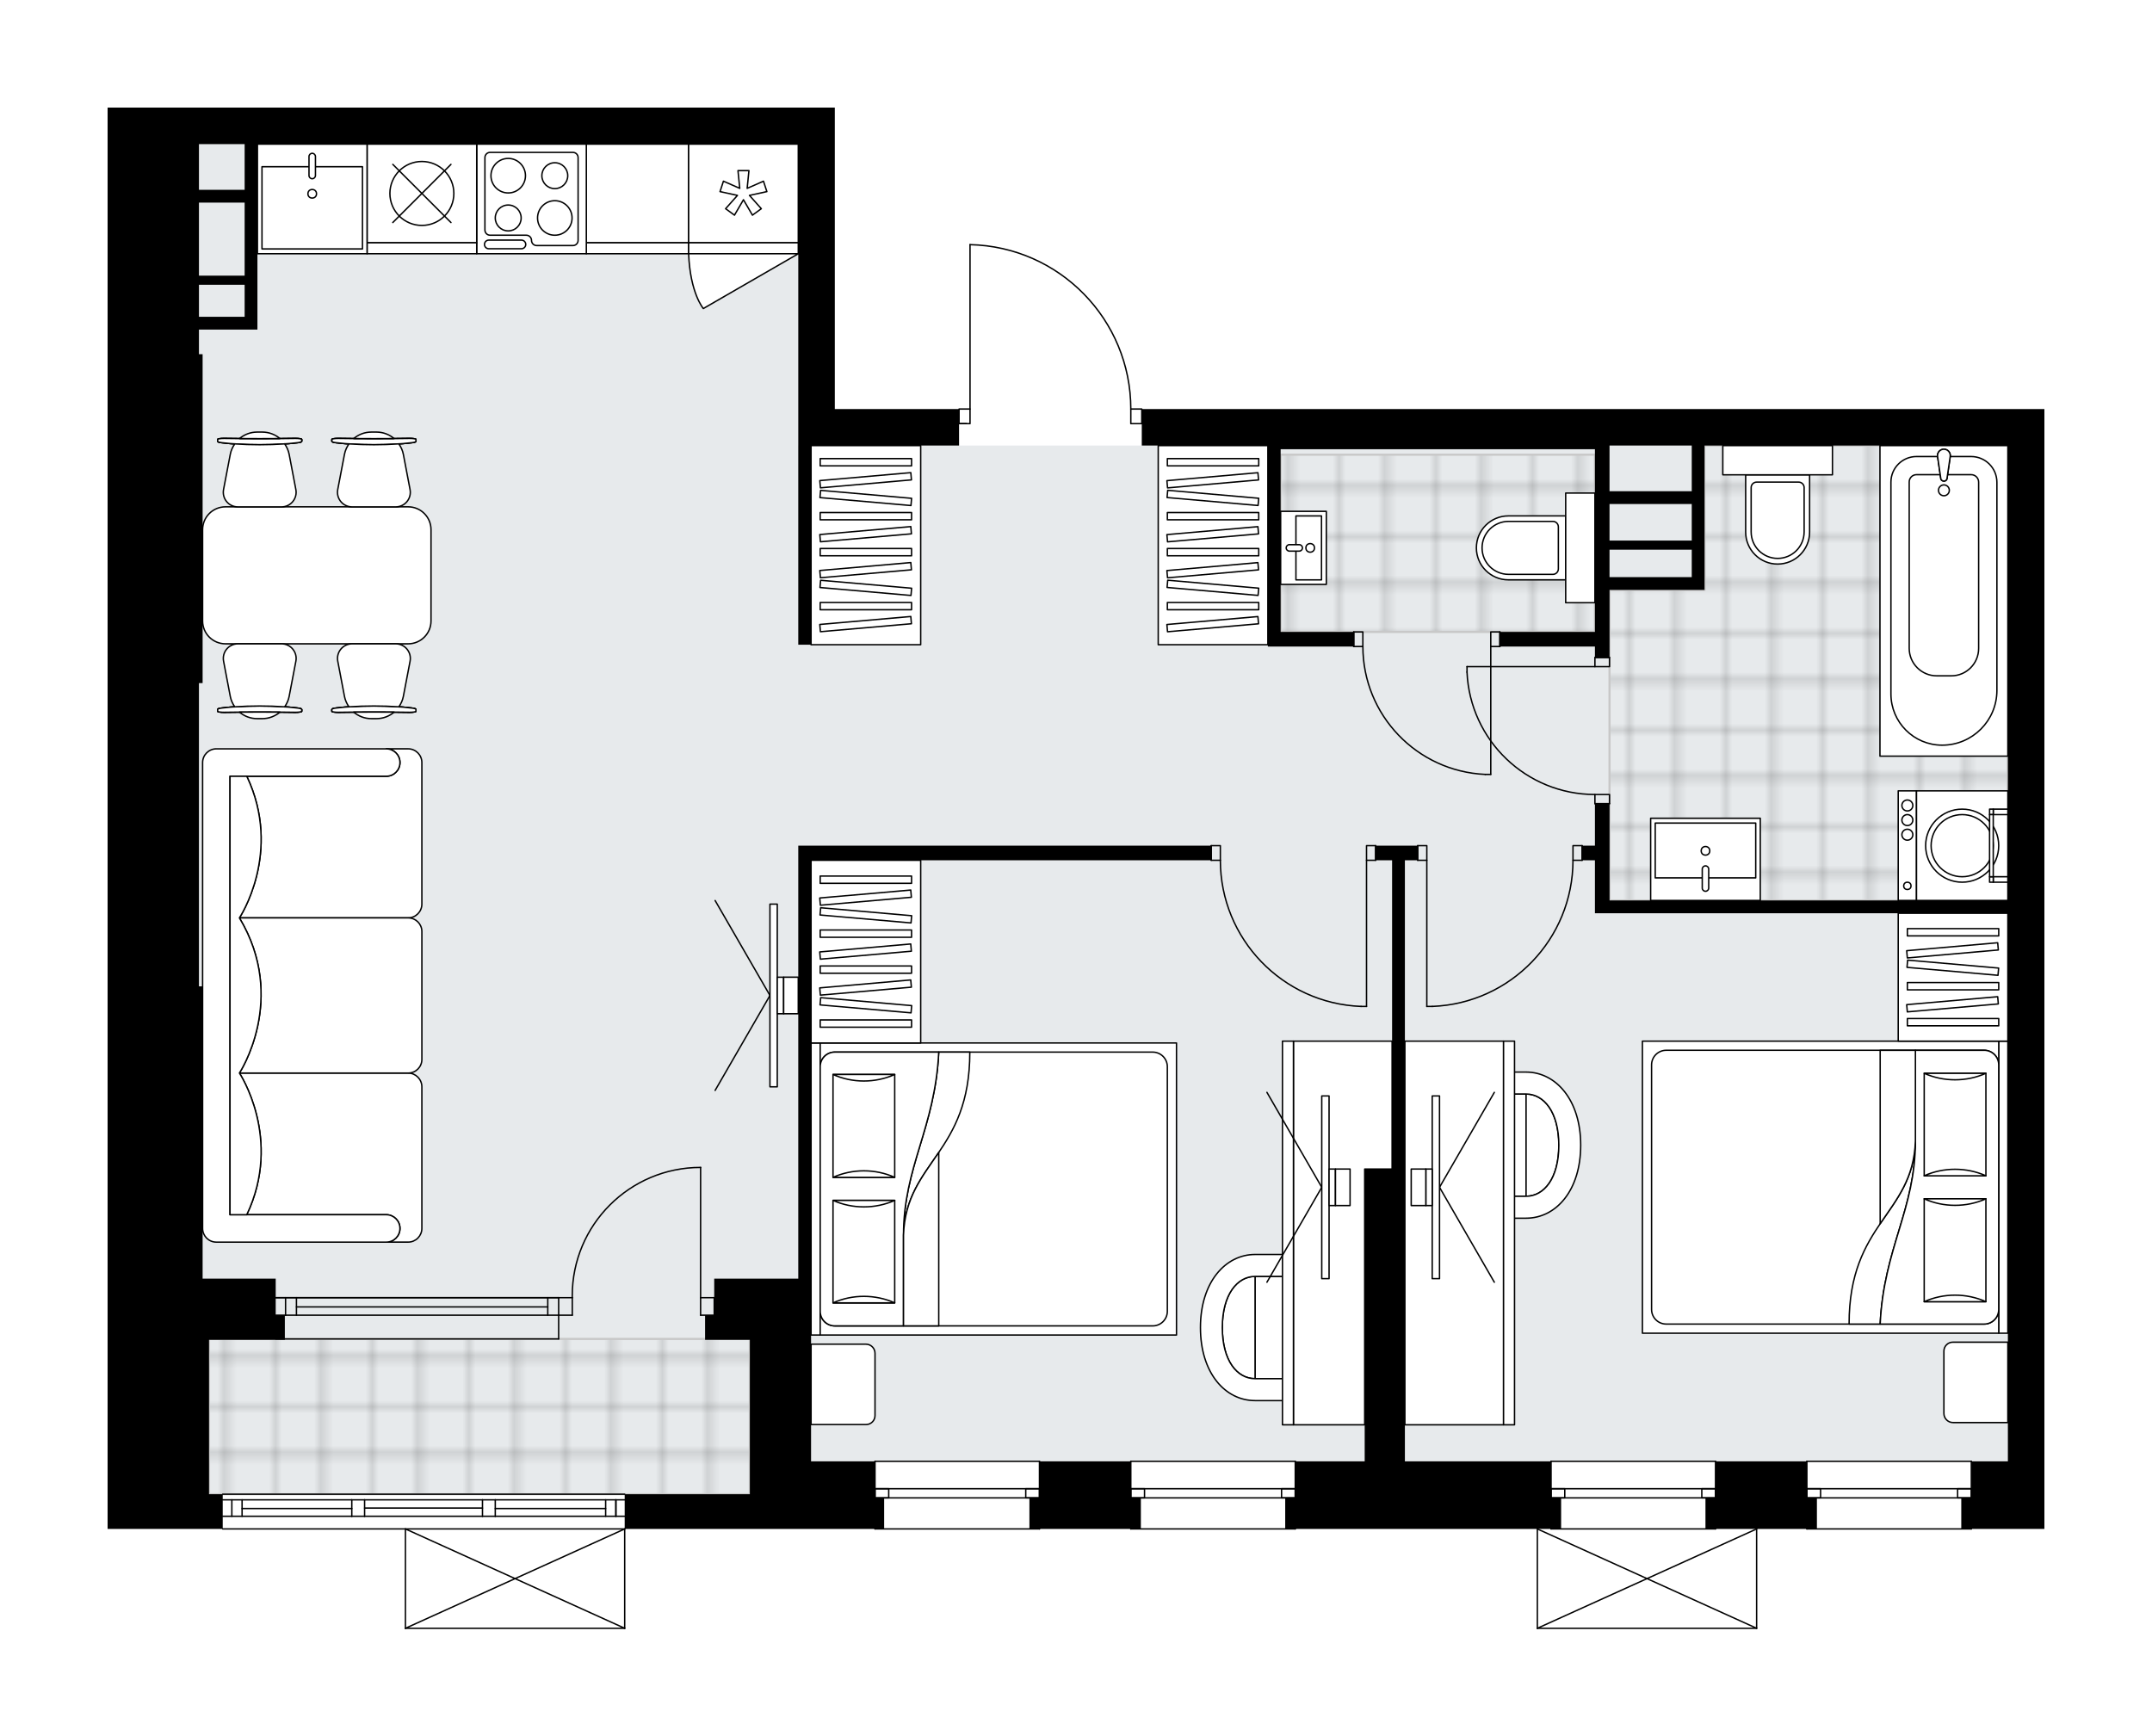 <svg xmlns="http://www.w3.org/2000/svg" xmlns:xlink="http://www.w3.org/1999/xlink" height="1613.85px" id="Layer_1" style="enable-background:new 0 0 2000 1613.85;" version="1.1" viewBox="0 0 2000 1613.85" width="2000px" x="0px" y="0px" xml:space="preserve">
<style type="text/css">
	.st0{fill:none;}
	.st1{opacity:0.25;fill:none;stroke:#010101;stroke-width:0.4;stroke-miterlimit:10;}
	.st2{fill:#FFFFFF;}
	.st3{fill:#E7EAEC;}
	.st4{fill:url(#SVGID_1_);stroke:#C8C8C8;stroke-width:2;stroke-linecap:round;stroke-linejoin:round;stroke-miterlimit:10;}
	
		.st5{fill:url(#SVGID_00000158020082856127350760000007268354482971832474_);stroke:#C8C8C8;stroke-width:2;stroke-linecap:round;stroke-linejoin:round;stroke-miterlimit:10;}
	
		.st6{fill:url(#SVGID_00000065763508889900746800000018198273642748509858_);stroke:#C8C8C8;stroke-width:2;stroke-linecap:round;stroke-linejoin:round;stroke-miterlimit:10;}
	.st7{fill:none;stroke:#000000;stroke-width:1.3;stroke-linecap:round;stroke-linejoin:round;stroke-miterlimit:10;}
	.st8{fill:#FFFFFF;stroke:#000000;stroke-width:1.3;stroke-linecap:round;stroke-linejoin:round;stroke-miterlimit:10;}
	.st9{fill:none;stroke:#000000;stroke-width:1.3;stroke-linecap:round;stroke-linejoin:round;}
	.st10{fill:none;stroke:#000000;stroke-width:1.3;stroke-linecap:round;stroke-linejoin:round;stroke-dasharray:10.4,10.4;}
	.st11{fill:none;stroke:#000000;stroke-width:1.3;stroke-linecap:round;stroke-linejoin:round;stroke-dasharray:9.883,9.883;}
	.st12{font-family: 'Arial-BoldMT','Arial'; font-weight:bold;}
	.st13{font-size:89.859px;}
	.st14{font-size:74.882px;}
	.st15{font-family: 'ArialMT','Arial';}
	.st16{font-size:40px;}
</style>
<pattern height="14.57" id="New_Pattern_Swatch_2" patternUnits="userSpaceOnUse" style="overflow:visible;" viewBox="7.49 -22.06 14.57 14.57" width="14.57" x="129.29" y="2676.2">
	<g>
		<rect class="st0" height="14.57" width="14.57" x="7.49" y="-22.06" />
		<g>
			<rect class="st1" height="7.29" width="7.29" x="14.77" y="-7.49" />
		</g>
		<g>
			<rect class="st1" height="7.29" width="7.29" x="0.2" y="-7.49" />
		</g>
		<g>
			<rect class="st1" height="7.29" width="7.29" x="22.06" y="-14.77" />
		</g>
		<g>
			<rect class="st1" height="7.29" width="7.29" x="7.49" y="-14.77" />
			<rect class="st1" height="7.29" width="7.29" x="14.77" y="-22.06" />
		</g>
		<g>
			<rect class="st1" height="7.29" width="7.29" x="0.2" y="-22.06" />
		</g>
		<g>
			<rect class="st1" height="7.29" width="7.29" x="22.06" y="-29.35" />
		</g>
		<g>
			<rect class="st1" height="7.29" width="7.29" x="7.49" y="-29.35" />
		</g>
	</g>
</pattern>
<path class="st2" d="M1495.85,380.19H1900v33.96v944.15v33.96v28.87h-67.27c0,0.36-0.29,0.65-0.65,0.65h-152.83  c-0.36,0-0.65-0.29-0.65-0.65h-45.4v92.34c0,0,0,0.01,0,0.01c0,0.04-0.01,0.07-0.02,0.11c-0.01,0.05-0.01,0.1-0.03,0.15  c0,0,0,0,0,0.01c0,0.01-0.01,0.01-0.01,0.01c-0.05,0.09-0.12,0.17-0.2,0.23c-0.02,0.02-0.04,0.03-0.07,0.05  c-0.09,0.05-0.19,0.09-0.31,0.09c0,0,0,0-0.01,0c0,0,0,0,0,0h-203.77c0,0,0,0,0,0c0,0,0,0-0.01,0c-0.11,0-0.21-0.04-0.31-0.09  c-0.02-0.01-0.04-0.03-0.07-0.05c-0.08-0.06-0.16-0.14-0.2-0.23c0-0.01-0.01-0.01-0.01-0.01c0,0,0,0,0-0.01  c-0.02-0.05-0.02-0.1-0.03-0.15c-0.01-0.04-0.02-0.07-0.02-0.11c0,0,0-0.01,0-0.01v-92.34h-223.7c0,0.36-0.29,0.65-0.65,0.65  h-152.83c-0.36,0-0.65-0.29-0.65-0.65h-83.61c0,0.36-0.29,0.65-0.65,0.65H813.21c-0.36,0-0.65-0.29-0.65-0.65H696.89h-31.42h-84.26  v92.34c0,0,0,0,0,0.01c0,0.05-0.02,0.09-0.03,0.14c-0.01,0.04-0.01,0.08-0.03,0.12c0,0,0,0.01,0,0.01c0,0.01-0.01,0.01-0.02,0.02  c-0.05,0.09-0.12,0.17-0.2,0.23c-0.02,0.02-0.04,0.03-0.07,0.05c-0.09,0.05-0.19,0.09-0.31,0.09c0,0,0,0,0,0c0,0,0,0,0,0H376.8  c0,0,0,0,0,0c0,0,0,0,0,0c-0.11,0-0.21-0.04-0.31-0.09c-0.03-0.01-0.05-0.03-0.07-0.05c-0.08-0.06-0.15-0.14-0.2-0.23  c0-0.01-0.01-0.01-0.02-0.02c0,0,0-0.01,0-0.01c-0.02-0.04-0.02-0.08-0.03-0.12c-0.01-0.05-0.03-0.09-0.03-0.14c0,0,0,0,0-0.01  v-91.69H206.98c-0.36,0-0.65-0.29-0.65-0.65h-12.09H100v-28.87v-33.96v-112.92V916.79V634.91V329.25V100h84.91h590.94v33.96v246.23  h114.82c0-0.36,0.29-0.65,0.65-0.65h9.54V227.4c0,0,0,0,0-0.01c0,0,0-0.01,0-0.01c0.01-0.33,0.24-0.59,0.58-0.62  c0.03,0,0.05-0.01,0.07-0.01c0,0,0,0,0.01,0c0,0,0.01,0,0.01,0c40.34,0.9,78.1,17.28,106.32,46.13  c28.06,28.69,43.58,66.55,43.75,106.66h9.55c0.36,0,0.65,0.29,0.65,0.65h116.52H1495.85z" id="background" />
<g id="floor">
	<polygon class="st3" points="741.89,414.15 741.89,133.96 184.91,133.96 184.91,1244.53 194.25,1244.53 194.25,1388.87    696.89,1388.87 696.89,1358.3 1866.04,1358.3 1866.04,414.15  " />
	<pattern id="SVGID_1_" patternTransform="matrix(5.991 0 0 5.991 36281.031 48854.336)" xlink:href="#New_Pattern_Swatch_2">
	</pattern>
	<rect class="st4" height="144.34" width="502.64" x="194.25" y="1244.53" />
	
		<pattern id="SVGID_00000155855746761511584900000003670279924984077496_" patternTransform="matrix(5.991 0 0 5.991 36281.031 48854.336)" xlink:href="#New_Pattern_Swatch_2">
	</pattern>
	
		<polygon points="   1866.04,414.15 1583.84,414.15 1584.25,548.22 1495.85,548.22 1495.85,836.98 1866.04,836.98  " style="fill:url(#SVGID_00000155855746761511584900000003670279924984077496_);stroke:#C8C8C8;stroke-width:2;stroke-linecap:round;stroke-linejoin:round;stroke-miterlimit:10;" />
	
		<pattern id="SVGID_00000166659148198442459680000012782637592950606481_" patternTransform="matrix(5.991 0 0 5.991 36281.031 48854.336)" xlink:href="#New_Pattern_Swatch_2">
	</pattern>
	
		<rect height="164.72" style="fill:url(#SVGID_00000166659148198442459680000012782637592950606481_);stroke:#C8C8C8;stroke-width:2;stroke-linecap:round;stroke-linejoin:round;stroke-miterlimit:10;" width="292.08" x="1190.19" y="422.64" />
	<g id="LINE_00000156547811436302841020000017288902069395716232_">
		<line class="st7" x1="519.2" x2="256.23" y1="1206.19" y2="1206.19" />
	</g>
	<g id="LINE_00000035495684951997350510000009460928108893986712_">
		<line class="st7" x1="519.2" x2="256.23" y1="1222.45" y2="1222.45" />
	</g>
	<g id="LINE_00000176043380899184038830000011489281613153334440_">
		<line class="st7" x1="509.08" x2="275.51" y1="1214.77" y2="1214.77" />
	</g>
	<g id="LINE_00000145764752572310132860000009593354949089204153_">
		<line class="st7" x1="265.39" x2="265.39" y1="1206.19" y2="1222.45" />
	</g>
	<g id="LINE_00000047738860794498087810000000381379506510963104_">
		<line class="st7" x1="509.08" x2="509.08" y1="1206.19" y2="1222.45" />
	</g>
	<g id="LINE_00000108293654207727485950000000276231716801882760_">
		<line class="st7" x1="519.2" x2="256.23" y1="1206.19" y2="1206.19" />
	</g>
	<g id="LINE_00000070115048283955853250000000593085987315091357_">
		<line class="st7" x1="256.23" x2="519.2" y1="1244.53" y2="1244.53" />
	</g>
	<g id="LINE_00000031887273050332532590000007315692708626560135_">
		<line class="st7" x1="275.51" x2="275.51" y1="1206.18" y2="1222.44" />
	</g>
	<g id="LINE_00000134220777002353740110000008424174044821512611_">
		<line class="st7" x1="519.2" x2="519.2" y1="1206.19" y2="1244.53" />
	</g>
	<g id="LINE_00000118377074124347902690000001963451826691032230_">
		<line class="st7" x1="1441.51" x2="1594.34" y1="1421.13" y2="1421.13" />
	</g>
	<g id="LINE_00000045604614576134733550000011672948392782862222_">
		<line class="st7" x1="1594.34" x2="1441.51" y1="1358.3" y2="1358.3" />
	</g>
	<g id="LWPOLYLINE_00000064327513851029668030000013265025141366556591_">
		<rect class="st7" height="8.49" width="12.74" x="1441.51" y="1383.77" />
	</g>
	<g id="LINE_00000078723207614358672980000014114641426333295031_">
		<line class="st7" x1="1594.34" x2="1441.51" y1="1392.26" y2="1392.26" />
	</g>
	<g id="LINE_00000091707179933892052480000007646263455020988059_">
		<line class="st7" x1="1441.51" x2="1594.34" y1="1383.77" y2="1383.77" />
	</g>
	<g id="LINE_00000175293252179654093120000000589251408883379610_">
		<line class="st7" x1="1441.51" x2="1441.51" y1="1421.13" y2="1358.3" />
	</g>
	<g id="LWPOLYLINE_00000038409454567238569230000008240227090073458050_">
		<rect class="st7" height="8.49" width="12.74" x="1581.6" y="1383.77" />
	</g>
	<g id="LINE_00000010270384970332633850000006145285592415667848_">
		<line class="st7" x1="1594.34" x2="1594.34" y1="1421.13" y2="1358.3" />
	</g>
	<g id="LINE_00000031891912692412658670000015526212474357534391_">
		<line class="st7" x1="1679.25" x2="1832.08" y1="1421.13" y2="1421.13" />
	</g>
	<g id="LINE_00000136384919955348736270000002655086303344452515_">
		<line class="st7" x1="1832.08" x2="1679.25" y1="1358.3" y2="1358.3" />
	</g>
	<g id="LWPOLYLINE_00000047035333526693748370000002221275354691300526_">
		<rect class="st7" height="8.49" width="12.74" x="1679.25" y="1383.77" />
	</g>
	<g id="LINE_00000047778191466338954730000014997261603237997481_">
		<line class="st7" x1="1832.08" x2="1679.25" y1="1392.26" y2="1392.26" />
	</g>
	<g id="LINE_00000049193971869290676370000011522342913404786092_">
		<line class="st7" x1="1679.25" x2="1832.08" y1="1383.77" y2="1383.77" />
	</g>
	<g id="LINE_00000058579268391705407680000000397510894734807228_">
		<line class="st7" x1="1679.25" x2="1679.25" y1="1421.13" y2="1358.3" />
	</g>
	<g id="LWPOLYLINE_00000168817295493515619480000018067619278299082125_">
		<rect class="st7" height="8.49" width="12.74" x="1819.34" y="1383.77" />
	</g>
	<g id="LINE_00000019669088358181854780000015453232081066399167_">
		<line class="st7" x1="1832.08" x2="1832.08" y1="1421.13" y2="1358.3" />
	</g>
	<g id="LINE_00000085942089749519405900000011367711765086796689_">
		<line class="st7" x1="1050.94" x2="1203.77" y1="1421.13" y2="1421.13" />
	</g>
	<g id="LINE_00000101796571469215333250000016555818461898621887_">
		<line class="st7" x1="1203.77" x2="1050.94" y1="1358.3" y2="1358.3" />
	</g>
	<g id="LWPOLYLINE_00000142854751624925279780000002988828059494276241_">
		<rect class="st7" height="8.49" width="12.74" x="1050.94" y="1383.77" />
	</g>
	<g id="LINE_00000091719299009496816430000016330000055581746586_">
		<line class="st7" x1="1203.77" x2="1050.94" y1="1392.26" y2="1392.26" />
	</g>
	<g id="LINE_00000159445269682260383410000004882244825672455063_">
		<line class="st7" x1="1050.94" x2="1203.77" y1="1383.77" y2="1383.77" />
	</g>
	<g id="LINE_00000119813302753120366880000013508213738957192098_">
		<line class="st7" x1="1050.94" x2="1050.94" y1="1421.13" y2="1358.3" />
	</g>
	<g id="LWPOLYLINE_00000077325660676859467330000000589798924393380538_">
		<rect class="st7" height="8.49" width="12.74" x="1191.04" y="1383.77" />
	</g>
	<g id="LINE_00000169536498225316690760000018119543199556190356_">
		<line class="st7" x1="1203.77" x2="1203.77" y1="1421.13" y2="1358.3" />
	</g>
	<g id="LINE_00000056403410176455571170000005969778403527871678_">
		<line class="st7" x1="813.21" x2="966.04" y1="1421.13" y2="1421.13" />
	</g>
	<g id="LINE_00000045587138976581674760000012319427266891452328_">
		<line class="st7" x1="966.04" x2="813.21" y1="1358.3" y2="1358.3" />
	</g>
	<g id="LWPOLYLINE_00000049211534415916817840000002632933947307714219_">
		<rect class="st7" height="8.49" width="12.74" x="813.21" y="1383.77" />
	</g>
	<g id="LINE_00000177453316946293819560000006071974363109284031_">
		<line class="st7" x1="966.04" x2="813.21" y1="1392.26" y2="1392.26" />
	</g>
	<g id="LINE_00000183945661450378077490000002375787616051823498_">
		<line class="st7" x1="813.21" x2="966.04" y1="1383.77" y2="1383.77" />
	</g>
	<g id="LINE_00000017483676826058459790000006654348191486155392_">
		<line class="st7" x1="813.21" x2="813.21" y1="1421.13" y2="1358.3" />
	</g>
	<g id="LWPOLYLINE_00000072981697256271533640000009037988164958073263_">
		<rect class="st7" height="8.49" width="12.74" x="953.3" y="1383.77" />
	</g>
	<g id="LINE_00000139978230441066795600000006743413770040798354_">
		<line class="st7" x1="966.04" x2="966.04" y1="1421.13" y2="1358.3" />
	</g>
	<g id="LINE_00000028298056714965553640000009128748951191241892_">
		<line class="st7" x1="580.57" x2="206.98" y1="1421.13" y2="1421.13" />
	</g>
	<g id="LINE_00000101811843532791671260000014088344739151934626_">
		<line class="st7" x1="572.38" x2="572.38" y1="1409.37" y2="1394.08" />
	</g>
	<g id="LINE_00000161608166327661626790000003088737227968477605_">
		<line class="st7" x1="215.47" x2="215.47" y1="1409.37" y2="1394.08" />
	</g>
	<g id="LINE_00000110448991148979548760000001727068250666992042_">
		<line class="st7" x1="460.29" x2="562.87" y1="1402.15" y2="1402.15" />
	</g>
	<g id="LINE_00000134946577113399126820000010871095236711283115_">
		<line class="st7" x1="224.98" x2="326.95" y1="1402.15" y2="1402.15" />
	</g>
	<g id="LINE_00000103257072159437529620000006438449338917947820_">
		<line class="st7" x1="224.98" x2="224.98" y1="1394.08" y2="1409.37" />
	</g>
	<g id="LINE_00000009587451043203631630000007738715095518365883_">
		<line class="st7" x1="572.38" x2="572.38" y1="1409.37" y2="1394.08" />
	</g>
	<g id="LINE_00000018212411763629477540000003143233194330355899_">
		<line class="st7" x1="562.87" x2="562.87" y1="1394.08" y2="1409.37" />
	</g>
	<g id="LINE_00000175315341242222277360000002731772046991321018_">
		<line class="st7" x1="448.4" x2="448.4" y1="1409.37" y2="1394.08" />
	</g>
	<g id="LINE_00000139992997734317842190000012552108338330003610_">
		<line class="st7" x1="448.4" x2="460.29" y1="1394.08" y2="1394.08" />
	</g>
	<g id="LINE_00000148653260993846472340000012319731720120474763_">
		<line class="st7" x1="460.29" x2="460.29" y1="1394.08" y2="1409.37" />
	</g>
	<g id="LINE_00000114771909597638214270000000294582280193244838_">
		<line class="st7" x1="460.29" x2="448.4" y1="1409.37" y2="1409.37" />
	</g>
	<g id="LINE_00000167385958628103712470000017733659438592540032_">
		<line class="st7" x1="206.98" x2="580.57" y1="1388.87" y2="1388.87" />
	</g>
	<g id="LINE_00000164509295153601095040000001512047259467069824_">
		<line class="st7" x1="326.95" x2="326.95" y1="1409.37" y2="1394.08" />
	</g>
	<g id="LINE_00000149347161835303228040000012303656824473154437_">
		<line class="st7" x1="326.95" x2="338.84" y1="1394.08" y2="1394.08" />
	</g>
	<g id="LINE_00000080887379873834695980000005666644282292906678_">
		<line class="st7" x1="338.84" x2="338.84" y1="1394.08" y2="1409.37" />
	</g>
	<g id="LINE_00000031885549419280061860000011856907655148677784_">
		<line class="st7" x1="338.84" x2="326.95" y1="1409.37" y2="1409.37" />
	</g>
	<g id="LINE_00000028299168192472363720000011896223463953237165_">
		<line class="st7" x1="338.84" x2="448.4" y1="1401.73" y2="1401.73" />
	</g>
	<g id="LWPOLYLINE_00000110472637826261242260000003210449231527886490_">
		<line class="st7" x1="326.95" x2="206.98" y1="1409.37" y2="1409.37" />
	</g>
	<g id="LWPOLYLINE_00000119090559585164827800000007384767372301844414_">
		<line class="st7" x1="338.84" x2="448.4" y1="1409.37" y2="1409.37" />
	</g>
	<g id="LWPOLYLINE_00000039851381171064012920000010487337772611599745_">
		<line class="st7" x1="460.29" x2="580.57" y1="1409.37" y2="1409.37" />
	</g>
	<g id="LWPOLYLINE_00000176751602701982413730000017363557212451213465_">
		<line class="st7" x1="326.95" x2="206.98" y1="1394.08" y2="1394.08" />
	</g>
	<g id="LWPOLYLINE_00000015317221690243661260000014359986229386414258_">
		<line class="st7" x1="338.84" x2="448.4" y1="1394.08" y2="1394.08" />
	</g>
	<g id="LWPOLYLINE_00000096040250468938453260000001353888243284967052_">
		<line class="st7" x1="460.29" x2="580.57" y1="1394.08" y2="1394.08" />
	</g>
	<g id="ARC_00000078012733953189568800000013697430132107970205_">
		<path class="st7" d="M1050.94,380.19c0-83.08-66.37-150.95-149.43-152.79" />
	</g>
	<g id="LINE_00000135676466794031643630000005936352777403740343_">
		<line class="st7" x1="898.11" x2="891.32" y1="393.77" y2="393.77" />
	</g>
	<g id="LINE_00000054977416630692391900000005034209134135692477_">
		<line class="st7" x1="901.51" x2="901.51" y1="380.19" y2="227.4" />
	</g>
	<g id="LWPOLYLINE_00000107547766840844178210000004917418270421109136_">
		<rect class="st7" height="13.58" width="10.19" x="1050.94" y="380.19" />
	</g>
	<g id="LWPOLYLINE_00000058586809255611792220000011388808314957353631_">
		<rect class="st7" height="13.58" width="10.19" x="891.32" y="380.19" />
	</g>
	<g id="LWPOLYLINE_00000116206229017839195500000007027252888691179912_">
		<rect class="st7" height="8.49" width="13.58" x="1482.26" y="611.13" />
	</g>
	<g id="LWPOLYLINE_00000002382893280095650050000016333515488234036649_">
		<rect class="st7" height="8.49" width="13.58" x="1482.26" y="738.49" />
	</g>
	<g id="LINE_00000008139002059622180330000002127879759938646663_">
		<line class="st7" x1="1482.26" x2="1495.85" y1="611.13" y2="611.13" />
	</g>
	<g id="LINE_00000078037402048498377910000001720968468095112112_">
		<line class="st7" x1="1482.26" x2="1495.85" y1="746.98" y2="746.98" />
	</g>
	<g id="LINE_00000145774789214933233340000010870147777249512576_">
		<line class="st7" x1="1482.26" x2="1363.4" y1="619.62" y2="619.62" />
	</g>
	<g id="ARC_00000014630363658270982830000017934651014325880744_">
		<path class="st7" d="M1482.26,738.49c-63.67-0.04-116.04-50.17-118.87-113.77" />
	</g>
	<g id="LINE_00000090995452802581982790000009549864675167361703_">
		<line class="st7" x1="1363.4" x2="1363.4" y1="619.62" y2="624.72" />
	</g>
	<g id="LWPOLYLINE_00000084494813091238978460000009300063522325585854_">
		<rect class="st7" height="13.58" width="8.49" x="1317.55" y="786.04" />
	</g>
	<g id="LWPOLYLINE_00000032618440610620168540000013116925552909619129_">
		<rect class="st7" height="13.58" width="8.49" x="1461.89" y="786.04" />
	</g>
	<g id="LINE_00000093148543389669968350000001404365642514506394_">
		<line class="st7" x1="1317.55" x2="1317.55" y1="799.62" y2="786.04" />
	</g>
	<g id="LINE_00000009562350971099262130000010623069989035769219_">
		<line class="st7" x1="1470.38" x2="1470.38" y1="799.62" y2="786.04" />
	</g>
	<g id="LINE_00000085229103679407384580000004686845957821123005_">
		<line class="st7" x1="1326.04" x2="1326.04" y1="799.62" y2="935.47" />
	</g>
	<g id="LINE_00000057870829167395894030000005651497279441843853_">
		<line class="st7" x1="1331.13" x2="1326.04" y1="935.47" y2="935.47" />
	</g>
	<g id="ARC_00000098219560465578373670000002886274668422960298_">
		<path class="st7" d="M1461.89,799.62c-0.04,73.05-57.76,133.02-130.75,135.85" />
	</g>
	<g id="LWPOLYLINE_00000044882767745273447610000005838130968376034729_">
		<rect class="st7" height="13.58" width="8.49" x="1270" y="786.04" />
	</g>
	<g id="LWPOLYLINE_00000081628901397512019960000013813916266891362478_">
		<rect class="st7" height="13.58" width="8.49" x="1125.66" y="786.04" />
	</g>
	<g id="LINE_00000082337386800108314200000007337152638508603279_">
		<line class="st7" x1="1278.49" x2="1278.49" y1="799.62" y2="786.04" />
	</g>
	<g id="LINE_00000160179686709995721700000013060544579286662041_">
		<line class="st7" x1="1125.66" x2="1125.66" y1="799.62" y2="786.04" />
	</g>
	<g id="LINE_00000071535328173423485120000003021729392816473236_">
		<line class="st7" x1="1270" x2="1270" y1="799.62" y2="935.47" />
	</g>
	<g id="LINE_00000004534240539771019940000008112294934220107140_">
		<line class="st7" x1="1264.91" x2="1270" y1="935.47" y2="935.47" />
	</g>
	<g id="ARC_00000044151308571310002250000010525355642707415941_">
		<path class="st7" d="M1264.91,935.47c-72.99-2.83-130.72-62.8-130.75-135.85" />
	</g>
	<g id="LWPOLYLINE_00000140696285284509814660000011954089011901909152_">
		<rect class="st7" height="13.58" width="8.49" x="1385.47" y="587.36" />
	</g>
	<g id="LWPOLYLINE_00000177455785850389432850000006931638632182994087_">
		<rect class="st7" height="13.58" width="8.49" x="1258.11" y="587.36" />
	</g>
	<g id="LINE_00000047778072878268399680000005464813156832829875_">
		<line class="st7" x1="1393.96" x2="1393.96" y1="600.94" y2="587.36" />
	</g>
	<g id="LINE_00000150810755047706769870000007872837943811905723_">
		<line class="st7" x1="1258.11" x2="1258.11" y1="600.94" y2="587.36" />
	</g>
	<g id="LINE_00000123439166178851008540000017419838440694189199_">
		<line class="st7" x1="1385.47" x2="1385.47" y1="600.94" y2="719.81" />
	</g>
	<g id="ARC_00000143596566272280618470000015538857332609216149_">
		<path class="st7" d="M1380.38,719.81c-63.61-2.83-113.73-55.2-113.77-118.87" />
	</g>
	<g id="LINE_00000175291621344577543430000008945782771303258546_">
		<line class="st7" x1="1385.47" x2="1380.38" y1="719.81" y2="719.81" />
	</g>
	<g id="ARC_00000129921873415717761960000001728841428158965688_">
		<path class="st7" d="M651.12,1085.11c-65.88,0.01-119.29,53.42-119.29,119.3c0,0.59,0,1.18,0.01,1.77" />
	</g>
	<g id="LINE_00000001664085973026967170000016209838670492260766_">
		<line class="st7" x1="651.12" x2="651.12" y1="1206.19" y2="1085.11" />
	</g>
	<g id="LINE_00000065785367337081858940000010445992782528529332_">
		<line class="st7" x1="519.2" x2="531.85" y1="1206.19" y2="1206.19" />
	</g>
	<g id="LINE_00000022535000245755809640000005079889499559827879_">
		<line class="st7" x1="531.85" x2="531.85" y1="1206.19" y2="1222.45" />
	</g>
	<g id="LINE_00000026858673811112590550000002514132098756158879_">
		<line class="st7" x1="531.85" x2="519.2" y1="1222.45" y2="1222.45" />
	</g>
	<g id="LINE_00000082332729743816467200000008241202506492930178_">
		<line class="st7" x1="663.77" x2="651.12" y1="1222.45" y2="1222.45" />
	</g>
	<g id="LINE_00000009567442052621453500000004532043361796838819_">
		<line class="st7" x1="651.12" x2="651.12" y1="1222.45" y2="1206.19" />
	</g>
	<g id="LINE_00000159466954996854952960000012278601859758355886_">
		<line class="st7" x1="651.12" x2="663.77" y1="1206.19" y2="1206.19" />
	</g>
	<g id="LINE_00000124869417291927468380000007743479558206401666_">
		<line class="st7" x1="663.77" x2="663.77" y1="1222.45" y2="1206.19" />
	</g>
	<g id="LINE_00000089551009281772571420000009458215533195043721_">
		<line class="st7" x1="1632.55" x2="1428.77" y1="1513.48" y2="1513.48" />
	</g>
	<g id="LINE_00000057114107260945725950000011907624784110701479_">
		<line class="st7" x1="1428.77" x2="1428.77" y1="1513.48" y2="1421.13" />
	</g>
	<g id="LINE_00000066517949283378371130000013905246733456416405_">
		<line class="st7" x1="1632.55" x2="1632.55" y1="1421.13" y2="1513.48" />
	</g>
	<g id="LWPOLYLINE_00000028301089444833911730000008274820675523020191_">
		<line class="st7" x1="1428.77" x2="1632.55" y1="1421.13" y2="1513.48" />
	</g>
	<g id="LWPOLYLINE_00000069355523741050731040000012373127425306257809_">
		<line class="st7" x1="1632.55" x2="1428.77" y1="1421.13" y2="1513.48" />
	</g>
	<g id="LINE_00000178179573278215819920000014797965856103695530_">
		<line class="st7" x1="580.57" x2="376.79" y1="1513.48" y2="1513.48" />
	</g>
	<g id="LINE_00000130634003456316357070000012738751279614888887_">
		<line class="st7" x1="376.79" x2="376.79" y1="1513.48" y2="1421.13" />
	</g>
	<g id="LINE_00000002362195341228017730000013012108159243070093_">
		<line class="st7" x1="580.57" x2="580.57" y1="1421.13" y2="1513.48" />
	</g>
	<g id="LWPOLYLINE_00000132081750729323979020000010596808544115099569_">
		<line class="st7" x1="376.79" x2="580.57" y1="1421.13" y2="1513.48" />
	</g>
	<g id="LWPOLYLINE_00000111169556518101961530000006092286320248072597_">
		<line class="st7" x1="580.57" x2="376.79" y1="1421.13" y2="1513.48" />
	</g>
	<polygon points="741.89,786.04 741.89,1188.49 696.89,1188.49 663.77,1188.49 663.77,1222.45 655.28,1222.45 655.28,1245.38    663.77,1245.38 696.89,1245.38 696.89,1358.3 696.89,1388.87 665.47,1388.87 580.57,1388.87 580.57,1421.13 665.47,1421.13    696.89,1421.13 813.21,1421.13 821.7,1421.13 821.7,1392.26 813.21,1392.26 813.21,1358.3 753.77,1358.3 753.77,1188.49    753.77,799.62 1125.66,799.62 1125.66,786.04 753.77,786.04  " />
	<polygon points="1441.51,1358.3 1305.66,1358.3 1305.66,1086.6 1305.66,799.62 1317.55,799.62 1317.55,786.04 1278.49,786.04    1278.49,799.62 1293.77,799.62 1293.77,1086.6 1268.3,1086.6 1268.3,1358.3 1203.77,1358.3 1203.77,1392.26 1194.43,1392.26    1194.43,1421.13 1450.85,1421.13 1450.85,1392.26 1441.51,1392.26  " />
	<polygon points="1679.25,1358.3 1594.34,1358.3 1594.34,1392.26 1585,1392.26 1585,1421.13 1688.58,1421.13 1688.58,1392.26    1679.25,1392.26  " />
	<polygon points="1050.94,1358.3 966.04,1358.3 966.04,1392.26 956.7,1392.26 956.7,1421.13 1060.28,1421.13 1060.28,1392.26    1050.94,1392.26  " />
	<path d="M256.23,1188.49H188.3v-271.7h-3.4V634.91h3.4V329.25h-3.4v-22.92h42.45h11.89v-28.87v-51.79v-91.7h502.64v246.23v33.96   v185.09h11.89V414.15h137.55v-33.96H775.85V133.96V100H184.91H100v229.25v305.66v281.89v328.59v112.92v33.96v28.87h94.25h12.74   v-32.26h-12.74v-30.57v-112.92h61.98h8.49v-22.92h-8.49V1188.49z M184.91,133.96h42.45v42.45h-42.45V133.96z M184.91,188.3h42.45   v37.36v30.57h-42.45V188.3z M184.91,264.72h42.45v12.74v16.98h-42.45V264.72z" />
	<path d="M1178.3,380.19h-117.17v33.96h117.17v3.4v183.4h11.89h67.92v-13.59h-67.92V417.55h292.08v169.81h-88.3v13.59h88.3v10.19   h13.58V548.3h76.42h11.89V414.15h281.89v422.83h-370.19v-90h-13.58v39.06h-11.89v13.58h11.89v37.36v11.89h383.77v509.43h-33.96   v33.96h-9.34v28.87H1900v-28.87v-33.96V414.15v-33.96h-404.15H1178.3z M1572.26,536.42h-76.42v-25.47h76.42V536.42z    M1572.26,502.45h-76.42v-33.96h76.42V502.45z M1572.26,414.15v42.45h-76.42v-39.06v-3.4H1572.26z" />
</g>
<g id="mebel">
	<g>
		<path class="st8" d="M1806.6,1255.87v57.9c0,4.69,3.8,8.49,8.49,8.49h50.94v-74.72h-51.1    C1810.33,1247.54,1806.6,1251.27,1806.6,1255.87z" />
		<g>
			
				<rect class="st8" height="8.49" transform="matrix(-1.836970e-16 1 -1 -1.836970e-16 2965.262 -758.323)" width="271.47" x="1726.06" y="1099.22" />
			
				<rect class="st8" height="331.13" transform="matrix(-1.836970e-16 1 -1 -1.836970e-16 2795.45 -588.512)" width="271.47" x="1556.25" y="937.9" />
			<path class="st8" d="M1857.55,989.81v227.32c0,7.5-6.08,13.58-13.58,13.58h-295.47c-7.5,0-13.58-6.08-13.58-13.58V989.81     c0-7.5,6.08-13.58,13.58-13.58h295.47C1851.46,976.23,1857.55,982.31,1857.55,989.81z" />
			<path class="st8" d="M1747.37,1230.71c3.48-71,32.73-106.19,32.76-170.12c-2.31,68.41-61.76,75.71-61.63,170.12L1747.37,1230.71z     " />
			<g>
				<path class="st8" d="M1747.37,1230.71c3.48-71,32.73-106.19,32.76-170.12l0-84.36h63.83c7.5,0,13.58,6.08,13.58,13.58v227.32      c0,7.5-6.08,13.58-13.58,13.58L1747.37,1230.71L1747.37,1230.71z" />
			</g>
			
				<rect class="st8" height="57.34" transform="matrix(-1.836970e-16 1 -1 -1.836970e-16 2862.218 -771.708)" width="95.26" x="1769.33" y="1016.58" />
			<path class="st8" d="M1788.29,1092.89c18.01-8.07,39.33-8.07,57.34,0H1788.29z" />
			<path class="st8" d="M1845.63,997.62c-18.01,8.07-39.33,8.07-57.34,0L1845.63,997.62z" />
			
				<rect class="st8" height="57.34" transform="matrix(-1.836970e-16 1 -1 -1.836970e-16 2979.062 -654.865)" width="95.63" x="1769.15" y="1133.43" />
			<path class="st8" d="M1788.29,1209.91c18.01-8.1,39.33-8.1,57.34,0H1788.29z" />
			<path class="st8" d="M1845.63,1114.28c-18.01,8.1-39.33,8.1-57.34,0L1845.63,1114.28z" />
			<g>
				<path class="st8" d="M1780.13,1060.59v-84.36h-32.76v161.2C1762.83,1114.58,1778.95,1095.57,1780.13,1060.59z" />
			</g>
		</g>
	</g>
	<g>
		<path class="st8" d="M813.21,1315.78v-57.9c0-4.69-3.8-8.49-8.49-8.49h-50.94v74.72h51.1    C809.48,1324.11,813.21,1320.38,813.21,1315.78z" />
		<g>
			
				<rect class="st8" height="8.49" transform="matrix(4.499807e-11 -1 1 4.499807e-11 -347.148 1863.186)" width="271.47" x="622.29" y="1100.92" />
			
				<rect class="st8" height="331.13" transform="matrix(4.499807e-11 -1 1 4.499807e-11 -177.337 2032.997)" width="271.47" x="792.1" y="939.6" />
			<path class="st8" d="M762.26,1218.82V991.51c0-7.5,6.08-13.58,13.58-13.58h295.47c7.5,0,13.58,6.08,13.58,13.58v227.32     c0,7.5-6.08,13.58-13.58,13.58H775.85C768.35,1232.41,762.26,1226.33,762.26,1218.82z" />
			<path class="st8" d="M872.44,977.92c-3.48,71-32.73,106.19-32.76,170.12c2.31-68.41,61.76-75.71,61.63-170.12L872.44,977.92z" />
			<g>
				<path class="st8" d="M872.44,977.92c-3.48,71-32.73,106.19-32.76,170.12l0,84.36h-63.83c-7.5,0-13.58-6.08-13.58-13.58V991.51      c0-7.5,6.08-13.58,13.58-13.58L872.44,977.92L872.44,977.92z" />
			</g>
			
				<rect class="st8" height="57.34" transform="matrix(4.589291e-11 -1 1 4.589291e-11 -360.533 1966.229)" width="95.26" x="755.22" y="1134.71" />
			<path class="st8" d="M831.52,1115.75c-18.01,8.07-39.33,8.07-57.34,0H831.52z" />
			<path class="st8" d="M774.18,1211.01c18.01-8.07,39.33-8.07,57.34,0H774.18z" />
			
				<rect class="st8" height="57.34" transform="matrix(4.513640e-11 -1 1 4.513640e-11 -243.689 1849.385)" width="95.63" x="755.03" y="1017.87" />
			<path class="st8" d="M831.52,998.72c-18.01,8.1-39.33,8.1-57.34,0H831.52z" />
			<path class="st8" d="M774.18,1094.35c18.01-8.1,39.33-8.1,57.34,0H774.18z" />
			<g>
				<path class="st8" d="M839.68,1148.05v84.36h32.76v-161.2C856.98,1094.05,840.86,1113.07,839.68,1148.05z" />
			</g>
		</g>
	</g>
	<g>
		<g>
			<g>
				<path class="st8" d="M1251.41,1268.76v-69.66c0-7.01-5.68-12.7-12.7-12.7h-72.3v95.05h72.3      C1245.73,1281.46,1251.41,1275.77,1251.41,1268.76z" />
				<path class="st8" d="M1166.42,1186.4c-16.49,0-30.44,16.6-30.44,47.55c0,30.95,13.76,47.51,30.44,47.51V1186.4z" />
				<path class="st8" d="M1166.42,1301.84c-27.81,0-50.77-25.68-50.77-67.89s23.26-67.92,50.77-67.92h72.26v20.38h-72.26      c-16.49,0-30.44,16.6-30.44,47.55c0,30.95,13.76,47.51,30.44,47.51h72.26v20.38H1166.42z" />
			</g>
		</g>
		<g>
			<polygon class="st8" points="1202.08,1324.34 1202.08,967.74 1293.77,967.74 1293.77,1086.6 1268.3,1086.6 1268.3,1324.34    " />
			
				<rect class="st8" height="10.19" transform="matrix(3.259353e-10 -1 1 3.259353e-10 50.943 2343.019)" width="356.6" x="1018.68" y="1140.94" />
		</g>
		<g>
			<g>
				<g id="LINE_00000087370080675121173900000015486077148656147087_">
					<line class="st8" x1="1228.4" x2="1177.45" y1="1103.58" y2="1191.82" />
				</g>
				<g id="LINE_00000087380858445093274320000013104866026126717607_">
					<line class="st8" x1="1228.4" x2="1177.45" y1="1103.58" y2="1015.35" />
				</g>
			</g>
			<rect class="st8" height="169.81" width="6.79" x="1228.4" y="1018.68" />
			
				<rect class="st8" height="33.96" transform="matrix(-1 -2.708563e-10 2.708563e-10 -1 2476.321 2207.17)" width="5.94" x="1235.19" y="1086.6" />
			<rect class="st8" height="33.96" width="13.58" x="1241.13" y="1086.6" />
		</g>
	</g>
	<g>
		<g>
			<g>
				<path class="st8" d="M1333.29,1099.22v-69.66c0-7.01,5.68-12.7,12.7-12.7h72.3v95.05h-72.3      C1338.98,1111.92,1333.29,1106.24,1333.29,1099.22z" />
				<path class="st8" d="M1418.29,1016.87c16.49,0,30.44,16.6,30.44,47.55c0,30.95-13.76,47.51-30.44,47.51V1016.87z" />
				<path class="st8" d="M1418.29,1132.3c27.81,0,50.77-25.68,50.77-67.89c0-42.2-23.26-67.92-50.77-67.92h-72.26v20.38h72.26      c16.49,0,30.44,16.6,30.44,47.55c0,30.95-13.76,47.51-30.44,47.51h-72.26v20.38H1418.29z" />
			</g>
		</g>
		<g>
			
				<rect class="st8" height="91.7" transform="matrix(-3.857227e-10 -1 1 -3.857227e-10 205.472 2497.547)" width="356.6" x="1173.21" y="1100.19" />
			
				<rect class="st8" height="10.19" transform="matrix(-2.061415e-10 -1 1 -2.061415e-10 256.415 2548.49)" width="356.6" x="1224.15" y="1140.94" />
		</g>
		<g>
			<g>
				<g id="LINE_00000008862231297853900280000009587213247598485379_">
					<line class="st8" x1="1337.84" x2="1388.79" y1="1103.58" y2="1191.82" />
				</g>
				<g id="LINE_00000056385356008071797270000017541138805788761788_">
					<line class="st8" x1="1337.84" x2="1388.79" y1="1103.58" y2="1015.35" />
				</g>
			</g>
			
				<rect class="st8" height="169.81" transform="matrix(-1 1.751384e-10 -1.751384e-10 -1 2668.895 2207.17)" width="6.79" x="1331.05" y="1018.68" />
			<rect class="st8" height="33.96" width="5.94" x="1325.11" y="1086.6" />
			
				<rect class="st8" height="33.96" transform="matrix(-1 1.810968e-10 -1.810968e-10 -1 2636.631 2207.17)" width="13.58" x="1311.52" y="1086.6" />
		</g>
	</g>
	<g>
		<rect class="st8" height="169.81" width="101.89" x="753.77" y="799.62" />
		<g>
			<rect class="st8" height="6.75" width="84.91" x="762.26" y="814.29" />
			<rect class="st8" height="6.75" width="84.91" x="762.26" y="864.44" />
			<rect class="st8" height="6.75" width="84.91" x="762.26" y="897.87" />
			<rect class="st8" height="6.75" width="84.91" x="762.26" y="948.02" />
			
				<rect class="st8" height="6.75" transform="matrix(0.996 0.087 -0.087 0.996 77.24 -66.897)" width="84.91" x="762.26" y="847.72" />
			
				<rect class="st8" height="6.75" transform="matrix(0.996 0.087 -0.087 0.996 84.525 -66.579)" width="84.91" x="762.26" y="931.31" />
			
				<rect class="st8" height="6.75" transform="matrix(0.996 -0.087 0.087 0.996 -69.659 73.311)" width="84.91" x="762.26" y="831" />
			
				<rect class="st8" height="6.75" transform="matrix(0.996 -0.087 0.087 0.996 -74.029 73.502)" width="84.91" x="762.26" y="881.15" />
			
				<rect class="st8" height="6.75" transform="matrix(0.996 -0.087 0.087 0.996 -76.944 73.629)" width="84.91" x="762.26" y="914.59" />
		</g>
	</g>
	<g>
		<rect class="st8" height="185.09" width="101.89" x="753.77" y="414.15" />
		<g>
			<rect class="st8" height="6.75" width="84.91" x="762.26" y="426.26" />
			<rect class="st8" height="6.75" width="84.91" x="762.26" y="476.41" />
			<rect class="st8" height="6.75" width="84.91" x="762.26" y="509.84" />
			<rect class="st8" height="6.75" width="84.91" x="762.26" y="559.99" />
			
				<rect class="st8" height="6.75" transform="matrix(0.996 0.087 -0.087 0.996 43.421 -68.374)" width="84.91" x="762.26" y="459.69" />
			
				<rect class="st8" height="6.75" transform="matrix(0.996 0.087 -0.087 0.996 50.706 -68.055)" width="84.91" x="762.26" y="543.27" />
			
				<rect class="st8" height="6.75" transform="matrix(0.996 -0.087 0.087 0.996 -35.839 71.834)" width="84.91" x="762.26" y="442.97" />
			
				<rect class="st8" height="6.75" transform="matrix(0.996 -0.087 0.087 0.996 -40.21 72.025)" width="84.91" x="762.26" y="493.12" />
			
				<rect class="st8" height="6.75" transform="matrix(0.996 -0.087 0.087 0.996 -43.124 72.152)" width="84.91" x="762.26" y="526.56" />
			
				<rect class="st8" height="6.75" transform="matrix(0.996 -0.087 0.087 0.996 -47.495 72.343)" width="84.91" x="762.26" y="576.71" />
		</g>
	</g>
	<g>
		<rect class="st8" height="185.09" width="101.89" x="1076.42" y="414.15" />
		<g>
			<rect class="st8" height="6.75" width="84.91" x="1084.91" y="426.26" />
			<rect class="st8" height="6.75" width="84.91" x="1084.91" y="476.41" />
			<rect class="st8" height="6.75" width="84.91" x="1084.91" y="509.84" />
			<rect class="st8" height="6.75" width="84.91" x="1084.91" y="559.99" />
			
				<rect class="st8" height="6.75" transform="matrix(0.996 0.087 -0.087 0.996 44.648 -96.494)" width="84.91" x="1084.91" y="459.69" />
			
				<rect class="st8" height="6.75" transform="matrix(0.996 0.087 -0.087 0.996 51.933 -96.176)" width="84.91" x="1084.91" y="543.27" />
			
				<rect class="st8" height="6.75" transform="matrix(0.996 -0.087 0.087 0.996 -34.612 99.954)" width="84.91" x="1084.91" y="442.97" />
			
				<rect class="st8" height="6.75" transform="matrix(0.996 -0.087 0.087 0.996 -38.983 100.145)" width="84.91" x="1084.91" y="493.12" />
			
				<rect class="st8" height="6.75" transform="matrix(0.996 -0.087 0.087 0.996 -41.897 100.272)" width="84.91" x="1084.91" y="526.56" />
			
				<rect class="st8" height="6.75" transform="matrix(0.996 -0.087 0.087 0.996 -46.267 100.463)" width="84.91" x="1084.91" y="576.71" />
		</g>
	</g>
	<g>
		<rect class="st8" height="118.87" width="101.89" x="1764.15" y="848.87" />
		<g>
			<rect class="st8" height="6.75" width="84.91" x="1772.64" y="863.14" />
			<rect class="st8" height="6.75" width="84.91" x="1772.64" y="913.29" />
			<rect class="st8" height="6.75" width="84.91" x="1772.64" y="946.72" />
			
				<rect class="st8" height="6.75" transform="matrix(0.996 0.087 -0.087 0.996 85.342 -154.771)" width="84.91" x="1772.64" y="896.57" />
			
				<rect class="st8" height="6.75" transform="matrix(0.996 -0.087 0.087 0.996 -70.071 161.557)" width="84.91" x="1772.64" y="879.85" />
			
				<rect class="st8" height="6.75" transform="matrix(0.996 -0.087 0.087 0.996 -74.442 161.748)" width="84.91" x="1772.64" y="930" />
		</g>
	</g>
	<g>
		<path class="st8" d="M379.34,598.42H209.53c-11.72,0-21.23-9.5-21.23-21.23v-84.86c0-11.72,9.5-21.23,21.23-21.23h169.81    c11.72,0,21.23,9.5,21.23,21.23v84.86C400.57,588.92,391.06,598.42,379.34,598.42z" />
		<g>
			<g id="LINE_00000070823293778603773520000016505292831343629738_">
				<path class="st8" d="M276.67,411.46c-20.55,2.58-50.06,2.58-70.61,0c-2.37-0.3-3.75-0.74-3.75-1.22v-0.12v-1.68      c0-0.51,2.66-0.92,5.94-0.92c22.02,0.35,44.21,0.35,66.23,0c3.28,0,5.94,0.41,5.94,0.92v1.68v0.12      C280.42,410.71,279.05,411.16,276.67,411.46z" />
			</g>
			<g id="LINE_00000029042497277546104780000005972122915495039890_">
				<path class="st8" d="M276.67,411.46c-20.55,2.58-50.06,2.58-70.61,0c-2.37-0.3-3.75-0.74-3.75-1.22v-0.12v-1.68      c0-0.51,2.66-0.92,5.94-0.92c22.02,0.35,44.21,0.35,66.23,0c3.28,0,5.94,0.41,5.94,0.92v1.68v0.12      C280.42,410.71,279.05,411.16,276.67,411.46z" />
			</g>
			<g id="LINE_00000116215046731520784750000015364281799552200380_">
				<path class="st8" d="M276.67,411.46c-20.55,2.58-50.06,2.58-70.61,0c-2.37-0.3-3.75-0.74-3.75-1.22v-0.12v-1.68      c0-0.51,2.66-0.92,5.94-0.92c22.02,0.35,44.21,0.35,66.23,0c3.28,0,5.94,0.41,5.94,0.92v1.68v0.12      C280.42,410.71,279.05,411.16,276.67,411.46z" />
			</g>
			<path class="st8" d="M260.14,407.64c-4.47-3.78-10.22-6.03-16.43-6.03h-4.68c-6.21,0-11.96,2.26-16.43,6.03     C235.11,407.76,247.62,407.76,260.14,407.64z" />
			<path class="st8" d="M268.73,422.31c-0.69-3.61-2.19-6.86-4.18-9.72c-14.73,1.04-31.62,1.04-46.36,0     c-1.99,2.86-3.49,6.11-4.18,9.72l-6.25,32.72c-1.6,8.37,4.82,16.13,13.34,16.13h40.52c8.52,0,14.94-7.76,13.34-16.13     L268.73,422.31z" />
		</g>
		<g>
			<g id="LINE_00000026860125189048550780000010942848651953282738_">
				<path class="st8" d="M382.81,411.46c-20.55,2.58-50.06,2.58-70.61,0c-2.37-0.3-3.75-0.74-3.75-1.22v-0.12v-1.68      c0-0.51,2.66-0.92,5.94-0.92c22.02,0.35,44.21,0.35,66.23,0c3.28,0,5.94,0.41,5.94,0.92v1.68v0.12      C386.56,410.71,385.18,411.16,382.81,411.46z" />
			</g>
			<g id="LINE_00000101783166530133709310000014958134221777415593_">
				<path class="st8" d="M382.81,411.46c-20.55,2.58-50.06,2.58-70.61,0c-2.37-0.3-3.75-0.74-3.75-1.22v-0.12v-1.68      c0-0.51,2.66-0.92,5.94-0.92c22.02,0.35,44.21,0.35,66.23,0c3.28,0,5.94,0.41,5.94,0.92v1.68v0.12      C386.56,410.71,385.18,411.16,382.81,411.46z" />
			</g>
			<g id="LINE_00000045584545923201555650000008445280512751656847_">
				<path class="st8" d="M382.81,411.46c-20.55,2.58-50.06,2.58-70.61,0c-2.37-0.3-3.75-0.74-3.75-1.22v-0.12v-1.68      c0-0.51,2.66-0.92,5.94-0.92c22.02,0.35,44.21,0.35,66.23,0c3.28,0,5.94,0.41,5.94,0.92v1.68v0.12      C386.56,410.71,385.18,411.16,382.81,411.46z" />
			</g>
			<path class="st8" d="M366.27,407.64c-4.47-3.78-10.22-6.03-16.43-6.03h-4.68c-6.21,0-11.96,2.26-16.43,6.03     C341.24,407.76,353.76,407.76,366.27,407.64z" />
			<path class="st8" d="M374.86,422.31c-0.69-3.61-2.19-6.86-4.18-9.72c-14.73,1.04-31.62,1.04-46.36,0     c-1.99,2.86-3.49,6.11-4.18,9.72l-6.25,32.72c-1.6,8.37,4.82,16.13,13.34,16.13h40.52c8.52,0,14.94-7.76,13.34-16.13     L374.86,422.31z" />
		</g>
		<g>
			<g id="LINE_00000183209613094724766990000017530944769795157682_">
				<path class="st8" d="M312.19,658.13c20.55-2.58,50.06-2.58,70.61,0c2.37,0.3,3.75,0.74,3.75,1.22v0.12v1.68      c0,0.51-2.66,0.92-5.94,0.92c-22.02-0.35-44.21-0.35-66.23,0c-3.28,0-5.94-0.41-5.94-0.92v-1.68v-0.12      C308.44,658.87,309.82,658.42,312.19,658.13z" />
			</g>
			<g id="LINE_00000046326858708721952330000002434966121516014984_">
				<path class="st8" d="M312.19,658.13c20.55-2.58,50.06-2.58,70.61,0c2.37,0.3,3.75,0.74,3.75,1.22v0.12v1.68      c0,0.51-2.66,0.92-5.94,0.92c-22.02-0.35-44.21-0.35-66.23,0c-3.28,0-5.94-0.41-5.94-0.92v-1.68v-0.12      C308.44,658.87,309.82,658.42,312.19,658.13z" />
			</g>
			<g id="LINE_00000158017232662633045280000005582039323929413271_">
				<path class="st8" d="M312.19,658.13c20.55-2.58,50.06-2.58,70.61,0c2.37,0.3,3.75,0.74,3.75,1.22v0.12v1.68      c0,0.51-2.66,0.92-5.94,0.92c-22.02-0.35-44.21-0.35-66.23,0c-3.28,0-5.94-0.41-5.94-0.92v-1.68v-0.12      C308.44,658.87,309.82,658.42,312.19,658.13z" />
			</g>
			<path class="st8" d="M328.73,661.94c4.47,3.78,10.22,6.03,16.43,6.03h4.68c6.21,0,11.96-2.26,16.43-6.03     C353.76,661.83,341.24,661.83,328.73,661.94z" />
			<path class="st8" d="M320.14,647.28c0.69,3.61,2.19,6.86,4.18,9.72c14.73-1.04,31.62-1.04,46.36,0c1.99-2.86,3.49-6.11,4.18-9.72     l6.25-32.72c1.6-8.37-4.82-16.13-13.34-16.13h-40.52c-8.52,0-14.94,7.76-13.34,16.13L320.14,647.28z" />
		</g>
		<g>
			<g id="LINE_00000109739867116834272430000007092367494545054383_">
				<path class="st8" d="M206.06,658.13c20.55-2.58,50.06-2.58,70.61,0c2.37,0.3,3.75,0.74,3.75,1.22v0.12v1.68      c0,0.51-2.66,0.92-5.94,0.92c-22.02-0.35-44.21-0.35-66.23,0c-3.28,0-5.94-0.41-5.94-0.92v-1.68v-0.12      C202.31,658.87,203.69,658.42,206.06,658.13z" />
			</g>
			<g id="LINE_00000020369132879241666750000013347685919912908969_">
				<path class="st8" d="M206.06,658.13c20.55-2.58,50.06-2.58,70.61,0c2.37,0.3,3.75,0.74,3.75,1.22v0.12v1.68      c0,0.51-2.66,0.92-5.94,0.92c-22.02-0.35-44.21-0.35-66.23,0c-3.28,0-5.94-0.41-5.94-0.92v-1.68v-0.12      C202.31,658.87,203.69,658.42,206.06,658.13z" />
			</g>
			<g id="LINE_00000062875765554559533690000015635892842568067746_">
				<path class="st8" d="M206.06,658.13c20.55-2.58,50.06-2.58,70.61,0c2.37,0.3,3.75,0.74,3.75,1.22v0.12v1.68      c0,0.51-2.66,0.92-5.94,0.92c-22.02-0.35-44.21-0.35-66.23,0c-3.28,0-5.94-0.41-5.94-0.92v-1.68v-0.12      C202.31,658.87,203.69,658.42,206.06,658.13z" />
			</g>
			<path class="st8" d="M222.6,661.94c4.47,3.78,10.22,6.03,16.43,6.03h4.68c6.21,0,11.96-2.26,16.43-6.03     C247.62,661.83,235.11,661.83,222.6,661.94z" />
			<path class="st8" d="M214.01,647.28c0.69,3.61,2.19,6.86,4.18,9.72c14.73-1.04,31.62-1.04,46.36,0c1.99-2.86,3.49-6.11,4.18-9.72     l6.25-32.72c1.6-8.37-4.82-16.13-13.34-16.13h-40.52c-8.52,0-14.94,7.76-13.34,16.13L214.01,647.28z" />
		</g>
	</g>
	<g>
		<g>
			<g id="LINE_00000134940937923386942460000002101360215853664143_">
				<line class="st8" x1="715.57" x2="664.62" y1="925.28" y2="1013.52" />
			</g>
			<g id="LINE_00000160868737903347187100000017589331425342310031_">
				<line class="st8" x1="715.57" x2="664.62" y1="925.28" y2="837.05" />
			</g>
		</g>
		<rect class="st8" height="169.81" width="6.79" x="715.57" y="840.38" />
		
			<rect class="st8" height="33.96" transform="matrix(-1 -1.224647e-16 1.224647e-16 -1 1450.66 1850.566)" width="5.94" x="722.36" y="908.3" />
		<rect class="st8" height="33.96" width="13.58" x="728.3" y="908.3" />
	</g>
	<g>
		<rect class="st8" height="91.7" width="95.09" x="544.91" y="133.96" />
		<rect class="st8" height="10.19" width="95.09" x="544.91" y="225.66" />
	</g>
	<g>
		<path class="st8" d="M1372.11,509.25L1372.11,509.25c0-16.41,13.3-29.72,29.72-29.72h53.27v59.43h-53.27    C1385.42,538.96,1372.11,525.66,1372.11,509.25z" />
		
			<rect class="st8" height="27.17" transform="matrix(5.895668e-13 1 -1 5.895668e-13 1977.925 -959.434)" width="101.89" x="1417.74" y="495.66" />
		<path class="st8" d="M1377.38,509.25L1377.38,509.25c0-13.6,11.02-24.62,24.62-24.62h41.2c2.81,0,5.09,2.28,5.09,5.09v39.06    c0,2.81-2.28,5.09-5.09,5.09H1402C1388.41,533.87,1377.38,522.84,1377.38,509.25z" />
	</g>
	<g>
		<path class="st8" d="M1652.08,524.3L1652.08,524.3c-16.41,0-29.72-13.3-29.72-29.72v-53.27h59.43v53.27    C1681.79,511,1668.49,524.3,1652.08,524.3z" />
		<rect class="st8" height="27.17" width="101.89" x="1601.13" y="414.15" />
		<path class="st8" d="M1652.08,519.03L1652.08,519.03c-13.6,0-24.62-11.02-24.62-24.62v-41.2c0-2.81,2.28-5.09,5.09-5.09h39.06    c2.81,0,5.09,2.28,5.09,5.09v41.2C1676.7,508.01,1665.67,519.03,1652.08,519.03z" />
	</g>
	<g>
		<g>
			
				<rect class="st8" height="16.98" transform="matrix(-1.346658e-10 1 -1 -1.346658e-10 2558.679 -986.604)" width="101.89" x="1721.7" y="777.55" />
			
				<rect class="st8" height="84.91" transform="matrix(-1.346658e-10 1 -1 -1.346658e-10 2609.623 -1037.547)" width="101.89" x="1772.64" y="743.58" />
			<g id="CIRCLE_00000167376898351653313290000003555567438114779031_">
				<circle class="st8" cx="1823.58" cy="786.04" r="33.96" />
			</g>
			<g id="CIRCLE_00000068650879667526646420000013676835333362701200_">
				<circle class="st8" cx="1823.58" cy="786.04" r="28.87" />
			</g>
			<g id="CIRCLE_00000109746119420165188180000001566838853770114710_">
				<circle class="st8" cx="1772.64" cy="823.4" r="3.4" />
			</g>
			<g id="CIRCLE_00000090287016250784881420000005009814373793842315_">
				<circle class="st8" cx="1772.64" cy="775.85" r="5.09" />
			</g>
			<g id="CIRCLE_00000137842593529223044980000011265481455706620586_">
				<circle class="st8" cx="1772.64" cy="762.26" r="5.09" />
			</g>
			<g id="CIRCLE_00000019671777839918325010000000770722446998812562_">
				<circle class="st8" cx="1772.64" cy="748.68" r="5.09" />
			</g>
		</g>
		<g>
			
				<rect class="st8" height="13.58" transform="matrix(-1.413964e-10 1 -1 -1.413964e-10 2613.868 -1104.623)" width="5.09" x="1856.7" y="747.83" />
			
				<rect class="st8" height="3.4" transform="matrix(-1.413964e-10 1 -1 -1.413964e-10 2605.377 -1096.132)" width="5.09" x="1848.21" y="752.92" />
			
				<rect class="st8" height="13.58" transform="matrix(-1.292559e-10 1 -1 -1.292559e-10 2676.698 -1041.793)" width="5.09" x="1856.7" y="810.66" />
			
				<rect class="st8" height="3.4" transform="matrix(-1.292559e-10 1 -1 -1.292559e-10 2668.207 -1033.302)" width="5.09" x="1848.21" y="815.75" />
			
				<rect class="st8" height="3.4" transform="matrix(1.350955e-10 -1 1 1.350955e-10 1064.717 2636.793)" width="57.74" x="1821.89" y="784.34" />
		</g>
	</g>
	<g>
		
			<rect class="st8" height="76.42" transform="matrix(-1 -8.959823e-11 8.959823e-11 -1 3170 1597.547)" width="101.89" x="1534.05" y="760.57" />
		
			<rect class="st8" height="50.94" transform="matrix(-1 -8.972613e-11 8.972613e-11 -1 3170.035 1581.017)" width="93.4" x="1538.32" y="765.04" />
		<path class="st8" d="M1585.02,804.82L1585.02,804.82c1.66,0,3,1.34,3,3v17.61c0,1.66-1.34,3-3,3l0,0c-1.66,0-3-1.34-3-3v-17.61    C1582.01,806.17,1583.36,804.82,1585.02,804.82z" />
		<circle class="st8" cx="1585.02" cy="790.84" r="3.99" />
	</g>
	<g>
		<rect class="st8" height="101.89" width="101.89" x="443.03" y="133.96" />
		<path class="st8" d="M450.67,146.46v67.36c0,2.66,2.15,4.81,4.81,4.81h33.68c2.66,0,4.81,2.15,4.81,4.81v0    c0,2.66,2.15,4.81,4.81,4.81h33.68c2.66,0,4.81-2.15,4.81-4.81v-76.98c0-2.66-2.15-4.81-4.81-4.81h-76.98    C452.82,141.65,450.67,143.81,450.67,146.46z" />
		<path class="st8" d="M484.61,231.2h-30.35c-2.21,0-4.01-1.8-4.01-4.01v0c0-2.21,1.8-4.01,4.01-4.01h30.35    c2.21,0,4.01,1.8,4.01,4.01v0C488.62,229.4,486.82,231.2,484.61,231.2z" />
		<circle class="st8" cx="472.32" cy="163.3" r="16.04" />
		<circle class="st8" cx="515.62" cy="202.59" r="16.04" />
		<circle class="st8" cx="472.32" cy="202.59" r="12.03" />
		<circle class="st8" cx="515.62" cy="163.3" r="12.03" />
	</g>
	<g>
		<rect class="st8" height="91.7" width="101.89" x="341.14" y="133.96" />
		<rect class="st8" height="10.19" width="101.89" x="341.14" y="225.66" />
		<circle class="st8" cx="392.08" cy="179.81" r="29.72" />
		<line class="st8" x1="419.1" x2="365.07" y1="152.79" y2="206.83" />
		<line class="st8" x1="419.1" x2="365.07" y1="206.83" y2="152.79" />
	</g>
	<g>
		<rect class="st8" height="91.7" width="101.89" x="640" y="133.96" />
		<rect class="st8" height="10.19" width="101.89" x="640" y="225.66" />
		<polygon class="st8" points="687.5,175.07 685.85,158.58 696.04,158.58 694.39,175.07 709.56,168.41 712.71,178.1 696.52,181.62     707.54,193.99 699.3,199.98 690.94,185.67 682.59,199.98 674.35,193.99 685.37,181.62 669.18,178.1 672.33,168.41   " />
		<path class="st8" d="M741.89,235.85l-88.24,50.94c0,0-12.29-14.34-13.65-50.94H741.89z" />
	</g>
	<g>
		<rect class="st8" height="101.89" width="101.89" x="239.25" y="133.96" />
		<rect class="st8" height="76.42" width="93.4" x="243.48" y="154.96" />
		<path class="st8" d="M290.17,166.12L290.17,166.12c-1.66,0-3-1.34-3-3v-17.61c0-1.66,1.34-3,3-3l0,0c1.66,0,3,1.34,3,3v17.61    C293.18,164.78,291.83,166.12,290.17,166.12z" />
		<circle class="st8" cx="290.17" cy="180.11" r="3.99" />
	</g>
	<g>
		<rect class="st8" height="288.68" width="118.87" x="1747.17" y="414.15" />
		<g id="ARC_00000140701806387896179210000002309802007529762212_">
			<path class="st8" d="M1800.74,424.33c-0.08-0.57-0.08-1.14,0-1.71c0.47-3.24,3.48-5.48,6.72-5.01c3.24,0.47,5.48,3.48,5.01,6.72     l-3.03,20.74c-0.29,0.96-1.04,1.71-1.99,1.99c-1.57,0.47-3.22-0.42-3.69-1.99L1800.74,424.33z" />
		</g>
		<path class="st8" d="M1831.9,424.34h-19.43l-3.02,20.73c-0.29,0.96-1.04,1.71-1.99,1.99c-1.57,0.47-3.22-0.43-3.69-1.99    l-3.02-20.73h-19.61c-13.13,0-23.77,10.64-23.77,23.77v196.94c0,26.28,21.3,47.58,47.58,47.58c28.12,0,50.91-22.79,50.91-50.91    V448.29C1855.85,435.06,1845.13,424.34,1831.9,424.34z" />
		<path class="st8" d="M1831.96,441.2h-21.95l-0.56,3.87c-0.29,0.96-1.04,1.71-1.99,1.99c-1.57,0.47-3.22-0.43-3.69-1.99l-0.56-3.87    h-22.07c-3.75,0-6.79,3.04-6.79,6.79v154.57c0,14.15,11.47,25.63,25.63,25.63h13.43c14.07,0,25.47-11.4,25.47-25.47V448.11    C1838.87,444.29,1835.77,441.2,1831.96,441.2z" />
		<g id="ARC_00000035532598919128270160000003777938376433971861_">
			<path class="st8" d="M1800.74,424.33c-0.08-0.57-0.08-1.14,0-1.71c0.47-3.24,3.48-5.48,6.72-5.01c3.24,0.47,5.48,3.48,5.01,6.72     l-3.03,20.74c-0.29,0.96-1.04,1.71-1.99,1.99c-1.57,0.47-3.22-0.42-3.69-1.99L1800.74,424.33z" />
		</g>
		<circle class="st8" cx="1806.6" cy="455.75" r="5.04" />
	</g>
	<g>
		
			<rect class="st8" height="42.45" transform="matrix(4.519946e-11 -1 1 4.519946e-11 702.17 1720.66)" width="67.93" x="1177.45" y="488.02" />
		
			<rect class="st8" height="23.77" transform="matrix(4.526519e-11 -1 1 4.526519e-11 707.021 1725.546)" width="59.43" x="1186.57" y="497.38" />
		<circle class="st8" cx="1217.65" cy="509.26" r="3.99" />
		<path class="st8" d="M1210.46,509.26L1210.46,509.26c0,1.66-1.34,3-3,3h-9.12c-1.66,0-3-1.34-3-3l0,0c0-1.66,1.34-3,3-3h9.12    C1209.11,506.26,1210.46,507.6,1210.46,509.26z" />
	</g>
	<g>
		<path class="st8" d="M358.96,1129.06L358.96,1129.06c7.03,0,12.74,5.7,12.74,12.74v0c0,7.03-5.7,12.74-12.74,12.74h0h20.33    c7.06,0,12.78-5.72,12.78-12.78v-131.56c0-7.04-5.76-12.8-12.8-12.8l-156.79,0c0,0,40.49,60.79,6.84,131.66H358.96z" />
		<path class="st8" d="M358.96,721.51L358.96,721.51c7.03,0,12.74-5.7,12.74-12.74v0c0-7.03-5.7-12.74-12.74-12.74h0h20.33    c7.06,0,12.78,5.72,12.78,12.78v131.56c0,7.04-5.76,12.8-12.8,12.8l-156.79,0c0,0,40.49-60.79,6.84-131.66H358.96z" />
		<path class="st8" d="M201.04,696.04h157.92c7.03,0,12.74,5.7,12.74,12.74v0c0,7.03-5.7,12.74-12.74,12.74H213.77v407.55h145.19    c7.03,0,12.74,5.7,12.74,12.74l0,0c0,7.03-5.7,12.74-12.74,12.74H201.04c-7.03,0-12.74-5.7-12.74-12.74V708.77    C188.3,701.77,194.03,696.04,201.04,696.04z" />
		<path class="st8" d="M222.49,853.17H379.4c7,0,12.68,5.68,12.68,12.68v118.87c0,7-5.68,12.68-12.68,12.68H222.49    C222.49,997.39,267.79,928.68,222.49,853.17z" />
		<g>
			<path class="st8" d="M229.33,1129.06c33.65-70.87-6.84-131.66-6.84-131.66v0c0,0,45.3-68.71,0-144.22v0     c0,0,40.49-60.79,6.84-131.66h-15.56v407.55L229.33,1129.06z" />
		</g>
	</g>
</g>
</svg>